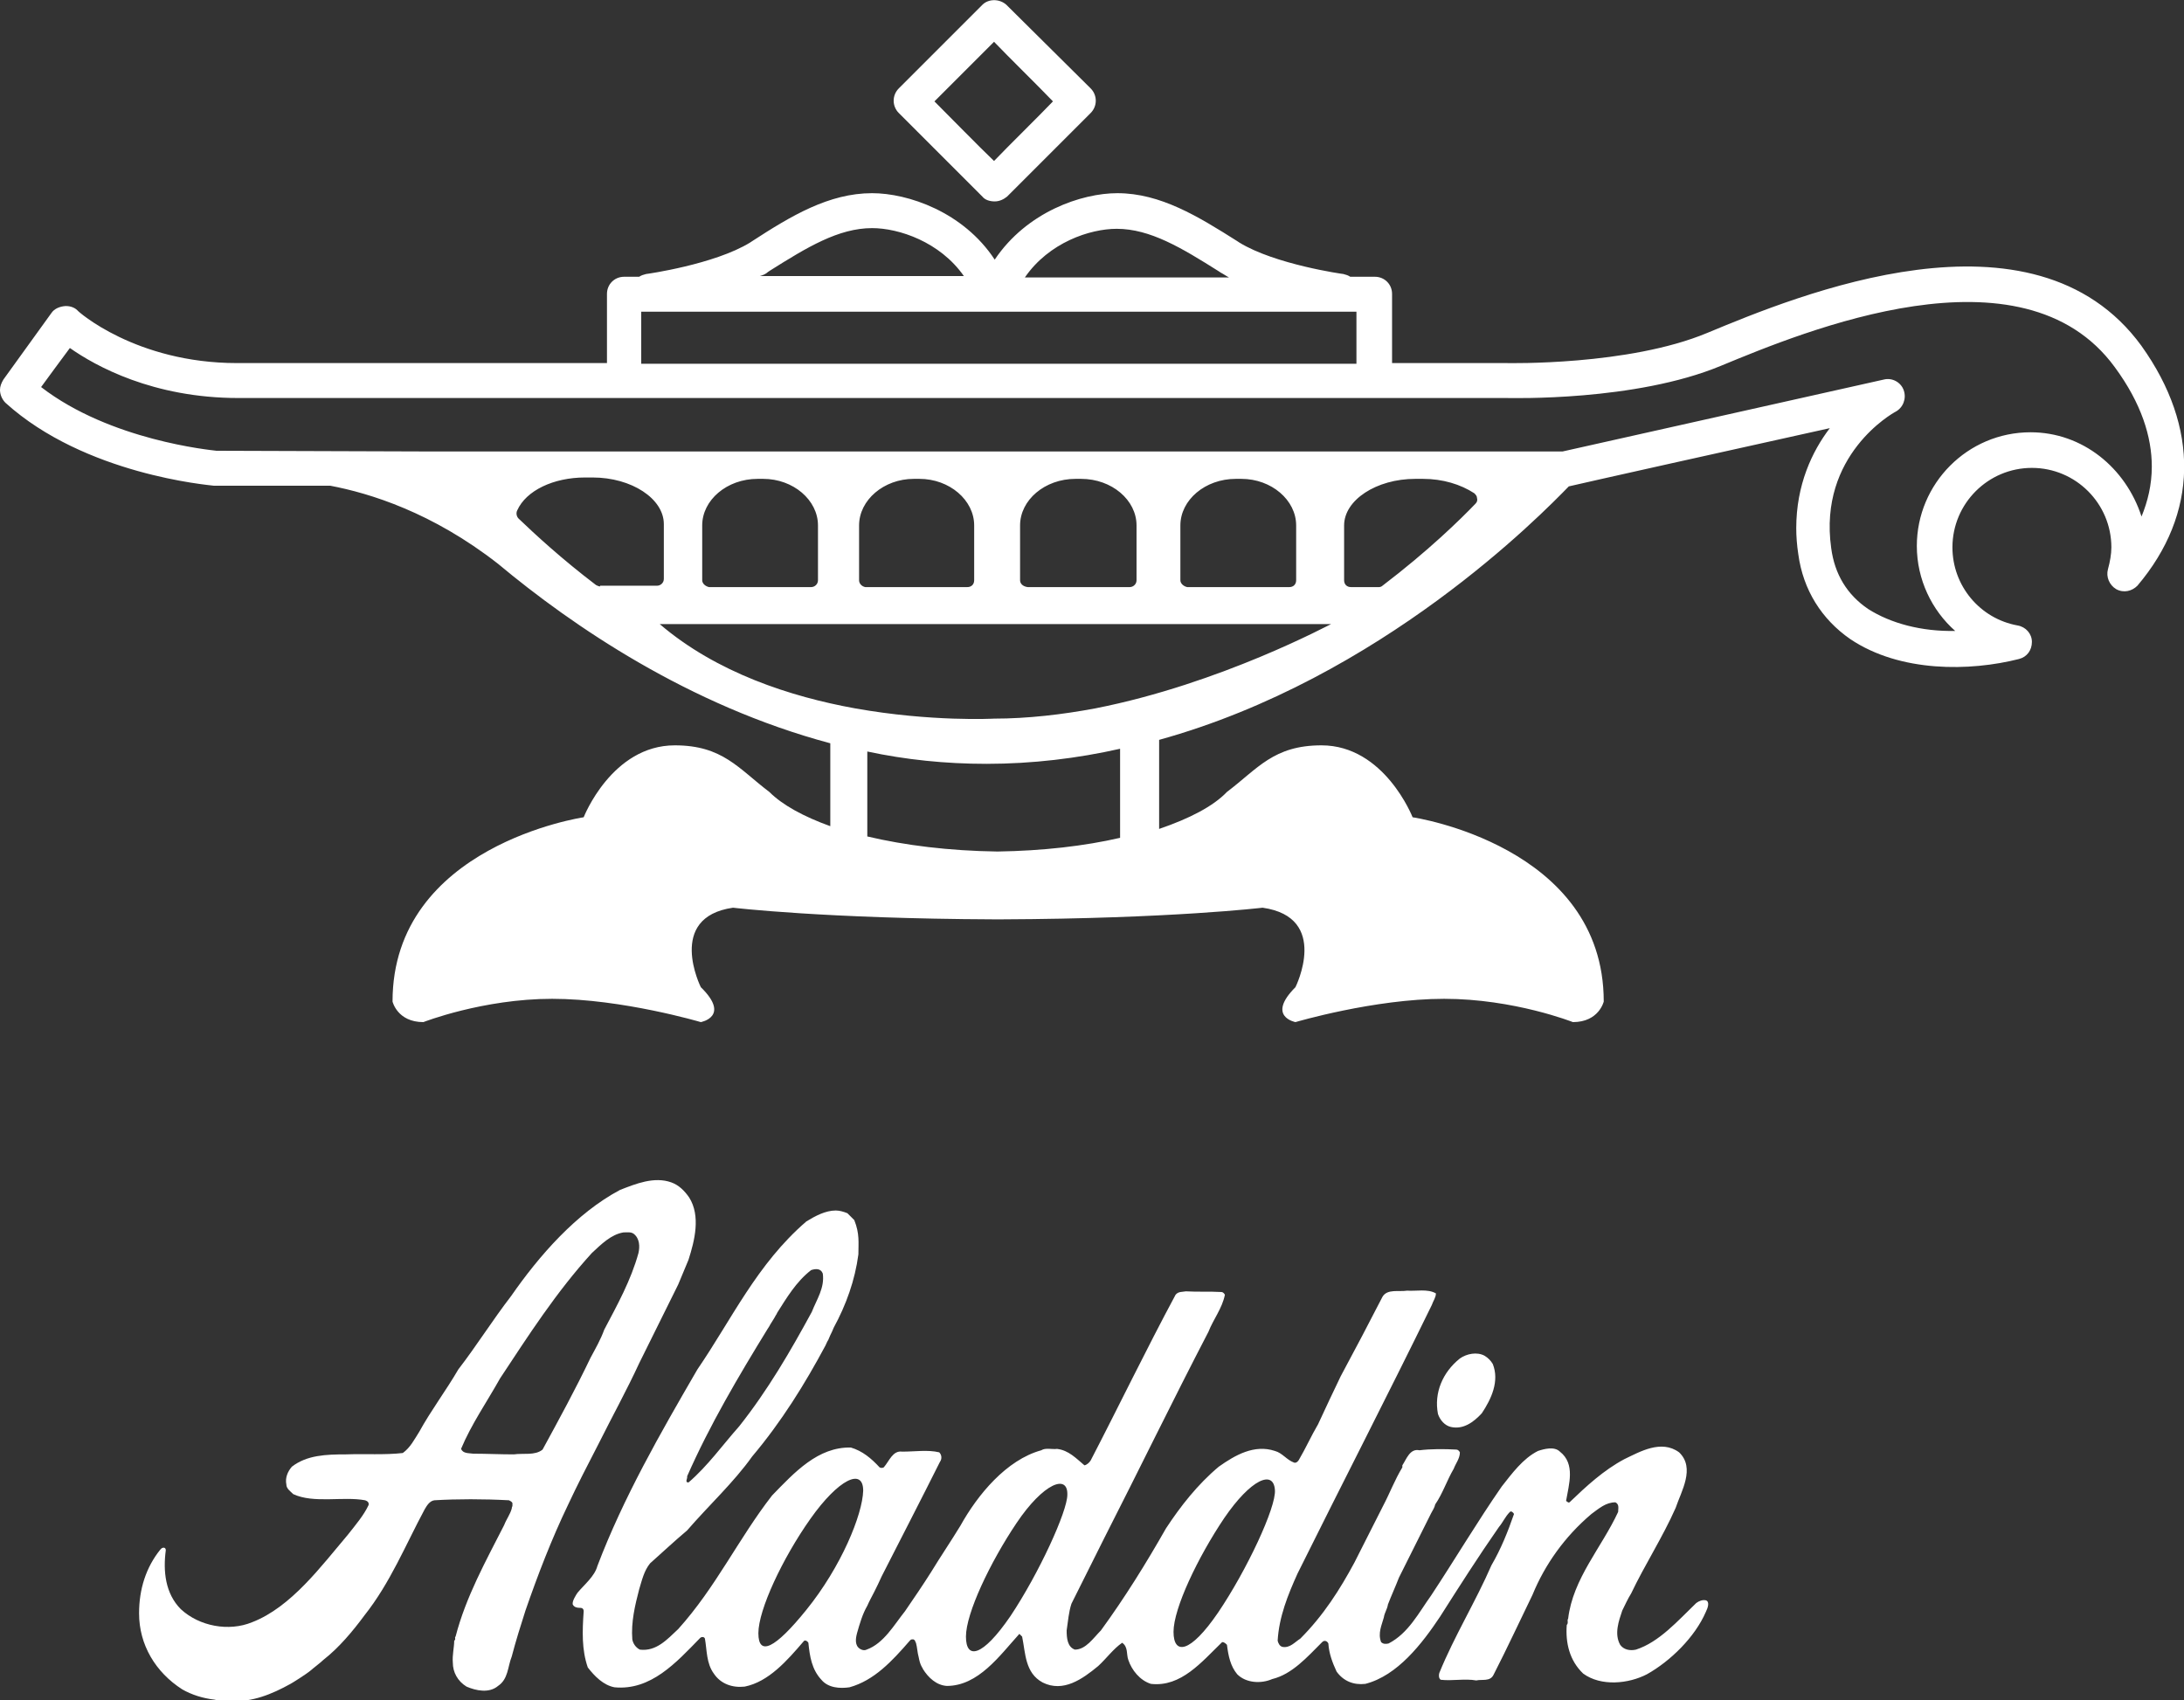 <svg enable-background="new 0 0 318.8 248.2" viewBox="0 0 318.8 248.2" xmlns="http://www.w3.org/2000/svg"><rect x="0" y="0" width="318.8" height="248.2" fill="#333333" stroke="none"/><g fill="#fff"><path d="m211.8 208.3c1.8.4 3.3-.7 4.5-2 1.4-2.1 2.6-4.7 1.6-7.2-.3-.5-.7-.9-1.2-1.2-1.1-.6-2.6-.3-3.6.4-2.5 2-3.8 5-3.2 8.1.3.9 1 1.7 1.9 1.9z"/><path d="m249 233.6c-.5-.1-1 .1-1.4.4-2.7 2.6-5.4 5.7-8.8 6.8-.9.2-1.8 0-2.3-.7-.9-1.6-.2-3.5.3-5 .4-.8.8-1.7 1.3-2.5 2-4.2 4.6-8.2 6.5-12.5.8-2.4 2.9-5.8.5-8.1-2.6-1.9-5.7-.1-8 1-3 1.6-5.5 3.9-8 6.3-.2.1-.3-.1-.5-.2.4-2.4 1.4-5.4-.9-7.2-.8-.8-2.3-.4-3.2-.1-2.2 1.1-3.8 3.3-5.3 5.2-3.6 5.2-6.8 10.6-10.3 15.9-1.8 2.5-3.3 5.5-6.2 7-.4.1-.8.1-1.1-.2-.5-1.3.1-2.5.4-3.6.1-.7.5-1.2.6-1.9.5-1.3 1.1-2.6 1.6-3.9l4.7-9.4c.2-.4.5-.8.6-1.3 1.1-1.6 1.7-3.5 2.7-5.2.3-.8.9-1.5.9-2.4-.1-.2-.3-.4-.5-.4-1.8-.1-3.8-.1-5.4.1-1.4-.3-1.9 1.3-2.5 2.2v.3c-1.1 1.8-1.8 3.7-2.8 5.6l-4.2 8.3c-2.1 3.9-4.5 7.7-7.9 11.1-.8.5-1.5 1.4-2.6 1.2-.4-.1-.6-.5-.7-.9.2-3.5 1.5-6.7 2.9-9.8 6.5-13.1 13.2-26.1 19.6-39.2.2-.6.6-1.1.6-1.7-1.2-.7-2.9-.3-4.2-.4-1.2.2-2.9-.3-3.6.9-2 3.9-4 7.7-6.1 11.6-1.1 2.3-2.2 4.6-3.3 7-1 1.7-1.8 3.5-2.8 5.2-.1.2-.4.5-.7.4-1.1-.4-1.7-1.4-2.8-1.7-3-1-5.8.6-8.2 2.3-3.1 2.6-5.6 5.8-7.7 9-2.9 5.1-6 10.1-9.5 14.9-1.1 1.1-2.2 2.8-3.8 2.8-1.1-.4-1.2-1.7-1.2-2.8.2-1.3.3-2.7.7-3.9 1.6-3.2 3.2-6.4 4.8-9.6 5.1-10 10-20.1 15.2-30.1.7-1.8 2-3.4 2.4-5.4-.1-.2-.3-.4-.5-.4-1.7-.1-3.5 0-5.2-.1-.5.1-1.1 0-1.5.5-4.3 8-8.2 16.1-12.4 24.2-.2.3-.5.6-.9.7-1.2-1-2.3-2.2-4-2.4-.7.1-1.7-.2-2.3.2-5.1 1.4-9.3 6.5-11.8 11-1.4 2.3-2.9 4.5-4.3 6.8-1.2 1.9-2.5 3.8-3.8 5.7-1.6 2-3.1 4.7-5.6 5.6-.4.2-.9 0-1.2-.3-.6-.6-.3-1.7-.2-2.1.4-1.4.8-2.8 1.5-4 .3-.7.7-1.4 1-2s.8-1.6 1.1-2.3c2.8-5.5 5.7-11.1 8.5-16.7.3-.4.3-1-.1-1.4-1.7-.4-3.5-.1-5.4-.1-1.4-.2-1.9 1.4-2.7 2.3-.2.1-.4.1-.6 0-1.2-1.3-2.5-2.4-4.2-2.9-4.8-.1-8.2 3.6-11.5 7-4.9 6.3-8.2 13.4-13.7 19.5-1.6 1.5-3.2 3.3-5.6 3-.6-.3-1-.9-1.1-1.5-.2-2.5.4-5 1-7.3.4-1.3.7-2.7 1.6-3.8 1.8-1.6 3.5-3.2 5.4-4.8 3.2-3.7 6.8-7 9.5-10.8 4.3-5.1 7.7-10.6 10.7-16.2.2-.4.2-.5.4-.8l.3-.7c.2-.4.3-.6.5-1.1 1.8-3.3 3.1-6.9 3.6-10.7 0-1.7.2-3-.6-5l-1-1c-.5-.2-1.1-.4-1.7-.4-1.5 0-3 .8-4.3 1.6-7.2 6.2-10.9 14.3-15.9 21.6-5.4 9.3-10.8 18.7-14.6 28.7-.4 1.5-1.9 2.7-2.9 3.9-.2.3-.8 1.2-.7 1.7.2.4.6.5 1 .5.2 0 .6 0 .6.5-.2 2.9-.3 5.6.6 8.2 1 1.3 2.3 2.6 3.9 2.9 5.3.5 9-3.6 12.5-7.2.2-.2.6-.2.7.1.3 1.7.2 3.6 1.3 5.1 1 1.5 2.7 2.1 4.5 1.9 3.5-.7 6.2-3.8 8.6-6.6.2-.3.6 0 .7.2.2 2 .5 3.9 1.9 5.4 1 1.2 2.7 1.3 4.1 1.1 3.6-1 6.2-3.8 8.8-6.8 0 0 .1-.1.1-.1.1-.1.2-.1.4-.1.1 0 .1.1.2.1.1.1.1.3.2.4.2.7.2 1.4.4 2.1.1.5.2 1 .5 1.5.1.1.1.2.1.2.8 1.3 2 2.4 3.5 2.5 4.6 0 7.7-4.4 10.6-7.6l.4.4c.5 2.4.4 5.3 3 6.7 3 1.5 5.8-.5 8.1-2.4 1.2-1.1 2.2-2.5 3.5-3.4.9.6.6 1.7.9 2.5.5 1.5 1.7 3 3.3 3.5 4.4.5 7.4-3.2 10.4-6.1.3 0 .5.2.7.4.2 1.6.5 3.1 1.5 4.3 1.3 1.3 3.5 1.4 5.1.7 2.9-.7 5.1-3.2 7.3-5.4.3-.3.7-.2.9.2.1 1.5.6 2.8 1.2 4.1 1 1.4 2.5 2 4.2 1.8 4.7-1.2 8.3-5.9 10.9-9.8 2.8-4.4 5.6-8.8 8.6-13.1.6-.7.9-1.5 1.6-2.2.2-.2.5.1.6.3-.9 2.6-1.9 5.1-3.3 7.5-2.3 5.3-5.4 10.3-7.6 15.7-.1.3-.1.8.2 1 1.7.2 3.5-.2 5.2.1.8-.2 2 .2 2.5-.8 2-3.9 3.8-7.8 5.7-11.7 1.8-4.4 4.7-8.5 8.6-11.8 1.1-.8 2.1-1.7 3.5-1.7.6.3.4.9.4 1.4-2.4 5.2-6.6 9.7-7.3 15.6-.2.2.1.6-.2.9-.2 2.6.4 5.2 2.4 7.1 2.6 1.9 6.6 1.5 9.3.1 3.4-1.9 7-5.4 8.6-9.1.3-.6.6-1.5 0-1.7zm-148.7-18.1c3.3-7.5 7.5-14.6 11.8-21.6.1-.1.1-.2.2-.3 0-.1.7-1.1 1-1.7.1-.1.1-.1.1-.2 1.4-2.2 2.8-4.6 5-6.3.6-.2 1.4-.3 1.7.5.3 2.1-.9 3.8-1.6 5.6-3.1 5.7-6.4 11.4-10.6 16.7-2.4 2.7-4.6 5.8-7.4 8.2-.6 0-.1-.6-.2-.9zm17.4 19.5c-4.6 5.7-7 6.8-7 3.4s3.5-10.9 7.6-16.7 7.7-7.5 7.7-4.1c-.1 3.5-3.2 11.1-8.3 17.4zm29.8.9c-4.1 6-6.5 6.4-6.5 3s3.5-10.8 7.4-16.6 7.5-7.2 7.4-4.1c0 2.4-4.1 11.4-8.3 17.7zm30.3-.5c-4.1 6-6.5 6.2-6.5 2.8s3.5-10.8 7.4-16.6c3.9-5.7 7.2-7.1 7.4-4.1.2 2.5-4.1 11.7-8.3 17.9z"/><path d="m93.3 199 5.7-11.5 1.5-3.6c.9-2.8 1.8-6.4.1-9.1-.7-1-1.5-1.8-2.6-2.2-2.5-.9-5.2.2-7.5 1.1-6.4 3.4-11.8 9.6-15.9 15.5-2.7 3.5-5 7.2-7.7 10.7-1.8 3.1-4 6-5.7 9.1-.7 1.1-1.3 2.3-2.4 3.1-2.6.3-5.5.1-8.3.2-2.9 0-5.7.1-7.9 1.8-.6.7-1 1.6-.8 2.6 0 .6.6 1 1 1.4 3 1.4 7.3.3 10.5.9.3.1.6.3.5.7-.7 1.5-1.9 2.9-3 4.3-3.9 4.6-8.3 10.6-14 12.8-3.4 1.4-7.7.6-10.4-1.9-2.3-2.3-2.6-5.6-2.2-8.6 0-.3-.2-.5-.6-.3-.1.1-.1.1-.2.2-2.1 2.6-3.1 5.8-3.1 9.3 0 4.6 2.4 8.6 6.3 11.1 1.4.8 3 1.3 4.7 1.5.4.1.8.2 1.3.2h1c3.2.2 6.1-1 8.8-2.5.2-.1 2.3-1.4 3-2 .2-.2 1.4-1.1 1.8-1.5 2.3-1.8 4.3-4.2 6-6.5 3.8-4.8 6-10.3 8.8-15.5.3-.5.7-1.2 1.4-1.3 3.3-.2 7.2-.2 10.9 0 .2.1.4.2.5.4v.1.3c0 .1-.1.2-.1.4-.2.8-.8 1.6-1.1 2.4-2.7 5.3-5.6 10.5-7.1 16.3-.2.1.1.4-.2.6 0 1-.3 2.1-.2 3.2 0 1.4.7 2.7 2 3.5 1.4.6 3.3 1 4.6-.1 1.5-1 1.4-2.8 2-4.3.6-2.3 1.3-4.5 2-6.7 1.8-5.2 3.8-10.4 6.2-15.4 1.4-3 2.9-5.9 4.4-8.8 2.1-4.2 4.2-8 6-11.9zm-14.1 12.6c-1.1.9-2.8.5-4.2.7-2 0-4-.1-5.9-.1-.7-.1-1.5 0-1.8-.7 1.5-3.6 3.8-6.9 5.7-10.3 4.1-6.2 8.2-12.6 13.4-18.3 1.4-1.3 2.8-2.7 4.6-3 .5 0 1.1-.1 1.5.2.9.7.9 1.9.7 2.8-1.1 4-3.1 7.6-5 11.2-.5 1.4-1.3 2.8-2 4.1-2.2 4.6-4.6 9-7 13.4z"/><path d="m143.4.7-12.2 12.2c-1 1-1 2.6 0 3.6l12.2 12.2c.4.5 1.1.7 1.8.7s1.3-.3 1.8-.7l12.2-12.2c1-1 1-2.6 0-3.6l-12.3-12.2c-1-.9-2.6-.9-3.5 0zm1.7 5.4c2.1 2.2 6.5 6.5 8.6 8.7-2.1 2.2-6.5 6.5-8.6 8.7-2.2-2.1-6.5-6.5-8.7-8.7 2.2-2.2 6.6-6.6 8.7-8.7zm167.5 44.4c-15.8-21.7-50.4-7.3-63.4-1.9-11.5 4.8-29.1 4.4-29.3 4.4h-16.7v-10.1c0-1.4-1.1-2.5-2.5-2.5h-3.6c-.3-.2-.6-.3-1-.4-.1 0-10-1.4-15.2-4.6l-.3-.2c-5.7-3.6-11.2-7-17.5-7-5.2 0-13.2 2.7-17.9 9.7-4.6-7-12.7-9.7-17.9-9.7-6.3 0-11.8 3.3-17.5 7l-.3.2c-5.2 3.2-15.1 4.6-15.2 4.6-.4.1-.7.2-1 .4h-2.2c-1.4 0-2.5 1.1-2.5 2.5v10.1h-54c-14.8 0-23.3-7.6-23.3-7.7-.5-.5-1.3-.7-2-.6s-1.4.4-1.8 1l-7 9.7c-.3.5-.5 1-.5 1.5 0 .7.3 1.4.8 1.9 11.6 10.5 29.7 12 30.4 12.1h.2 16.8c5.8 1.1 14.9 3.9 24.5 11.4 10.9 9.1 27.9 20.7 48.5 26.2v12.1c-3.9-1.4-7-3.1-8.9-5-4.5-3.4-6.8-6.8-13.8-6.8-9.2 0-13.3 10.5-13.3 10.5s-27.9 4.1-27.9 26.9c0 0 .7 3 4.5 3 0 0 8.7-3.4 18.8-3.4 10.2 0 21.7 3.4 21.7 3.4s4.4-.8 0-5.1c0 0-5.1-10.2 4.7-11.6 0 0 13.4 1.6 38.1 1.7h.6.5c24.7-.1 38.1-1.7 38.1-1.7 9.9 1.4 4.8 11.6 4.8 11.6-4.3 4.3 0 5.1 0 5.1s11.5-3.4 21.7-3.4 18.8 3.4 18.8 3.4c3.8 0 4.5-3 4.5-3 0-22.8-27.9-26.9-27.9-26.9s-4.1-10.5-13.3-10.5c-7 0-9.3 3.4-13.8 6.8-2 2.1-5.5 3.9-9.9 5.4v-13c32.5-9 55.8-32.9 59.8-37 1.2-.3 26.3-5.9 38.1-8.5-2.6 3.4-4.9 8.3-4.9 14.6 0 1.2.1 2.5.3 3.8.7 5.2 3.4 9.5 7.6 12.4 7.3 4.9 17.5 4.7 24.6 2.9 1.2-.3 1.9-1.3 1.9-2.5s-.9-2.2-2.1-2.4c-5.5-1-9.5-5.8-9.5-11.4 0-6.4 5.2-11.6 11.6-11.6s11.6 5.2 11.6 11.6c0 1-.2 2.1-.5 3.2s.2 2.3 1.2 2.9c1.1.6 2.3.3 3.1-.5 8.9-10.5 9.1-23.1.6-35zm-149.6-17.1c4.9 0 9.5 2.8 14.9 6.2l.3.2c.4.2.8.5 1.2.7h-29.8c3.5-5.1 9.5-7.1 13.4-7.1zm-50.9 6.3.3-.2c5.4-3.4 10-6.2 14.9-6.2 3.9 0 9.9 2 13.4 7h-29.8c.4-.1.9-.3 1.2-.6zm-18.5 5.8h104.4v7.6h-104.4c0-2.8 0-5.7 0-7.6zm-6 40.1c-.2 0-.4-.1-.6-.2-5-3.8-8.9-7.4-11.3-9.7-.3-.3-.4-.8-.2-1.2 1.3-2.9 5.3-4.8 9.9-4.8h1.1c5.7 0 10.4 3.1 10.4 6.8v8c0 .6-.5 1-1 1h-8.3zm58 38.7c-7.1-.1-13.5-.9-19-2.2 0-4.4 0-9.6 0-12.4 5.6 1.2 11.4 1.8 17.4 1.8 6.7 0 13.3-.8 19.5-2.2v13c-5.2 1.2-11.3 1.9-17.9 2zm14.3-20.9c-4.8.9-9.9 1.5-14.8 1.5 0 0-9.1.5-20.3-1.5-9.4-1.7-20.2-5.2-28.5-12.3h98c-.1 0-16.1 8.7-34.4 12.3zm-57.4-18.7v-8c0-3.7 3.6-6.8 8.1-6.8h.8c4.4 0 8 3.1 8 6.8v8c0 .6-.5 1-1 1h-14.9c-.5-.1-1-.5-1-1zm22.9 0v-8c0-3.7 3.6-6.8 8-6.8h.8c4.4 0 8 3.1 8 6.8v8c0 .6-.4 1-1 1h-14.9c-.5-.1-.9-.5-.9-1zm23.5 0v-8c0-3.7 3.6-6.8 8.1-6.8h.8c4.5 0 8.1 3.1 8.1 6.8v8c0 .6-.5 1-1 1h-14.9c-.7-.1-1.1-.5-1.1-1zm23.4 0v-8c0-3.7 3.6-6.8 8.1-6.8h.8c4.4 0 8 3.1 8 6.8v8c0 .6-.4 1-1 1h-14.9c-.5-.1-1-.5-1-1zm43.1-11.2c-2.2 2.3-6.9 6.9-13.6 12-.1.1-.3.2-.5.2h-4.1c-.6 0-1-.4-1-1v-8c0-3.7 4.7-6.8 10.4-6.8h1.1c2.9 0 5.5.8 7.5 2.1.2.2.4.4.4.7.1.3 0 .6-.2.8zm81-10.4c-9.2 0-16.6 7.5-16.6 16.6 0 4.9 2.2 9.4 5.6 12.4-4.9.1-9.4-1.1-12.7-3.2-3.1-2.1-4.9-5.1-5.4-8.9-1.9-13.6 9-19.7 9.4-19.9 1.1-.6 1.6-1.9 1.2-3.1s-1.7-1.9-2.9-1.6l-46.9 10.5h-166.2c-.1 0-.1 0-.2 0 0 0-29.9-.1-30.1-.1-.8-.1-15.5-1.5-25.6-9.3 1.3-1.8 2.8-3.8 4.2-5.7 3.7 2.6 12.1 7.3 24.6 7.3h185.1c.7 0 18.8.5 31.3-4.7 12.1-5 44-18.3 57.5.2 3.9 5.3 5.4 10.2 5.4 14.5 0 2.7-.6 5.1-1.5 7.3-2.3-7.1-8.6-12.3-16.2-12.3z"/></g></svg>
